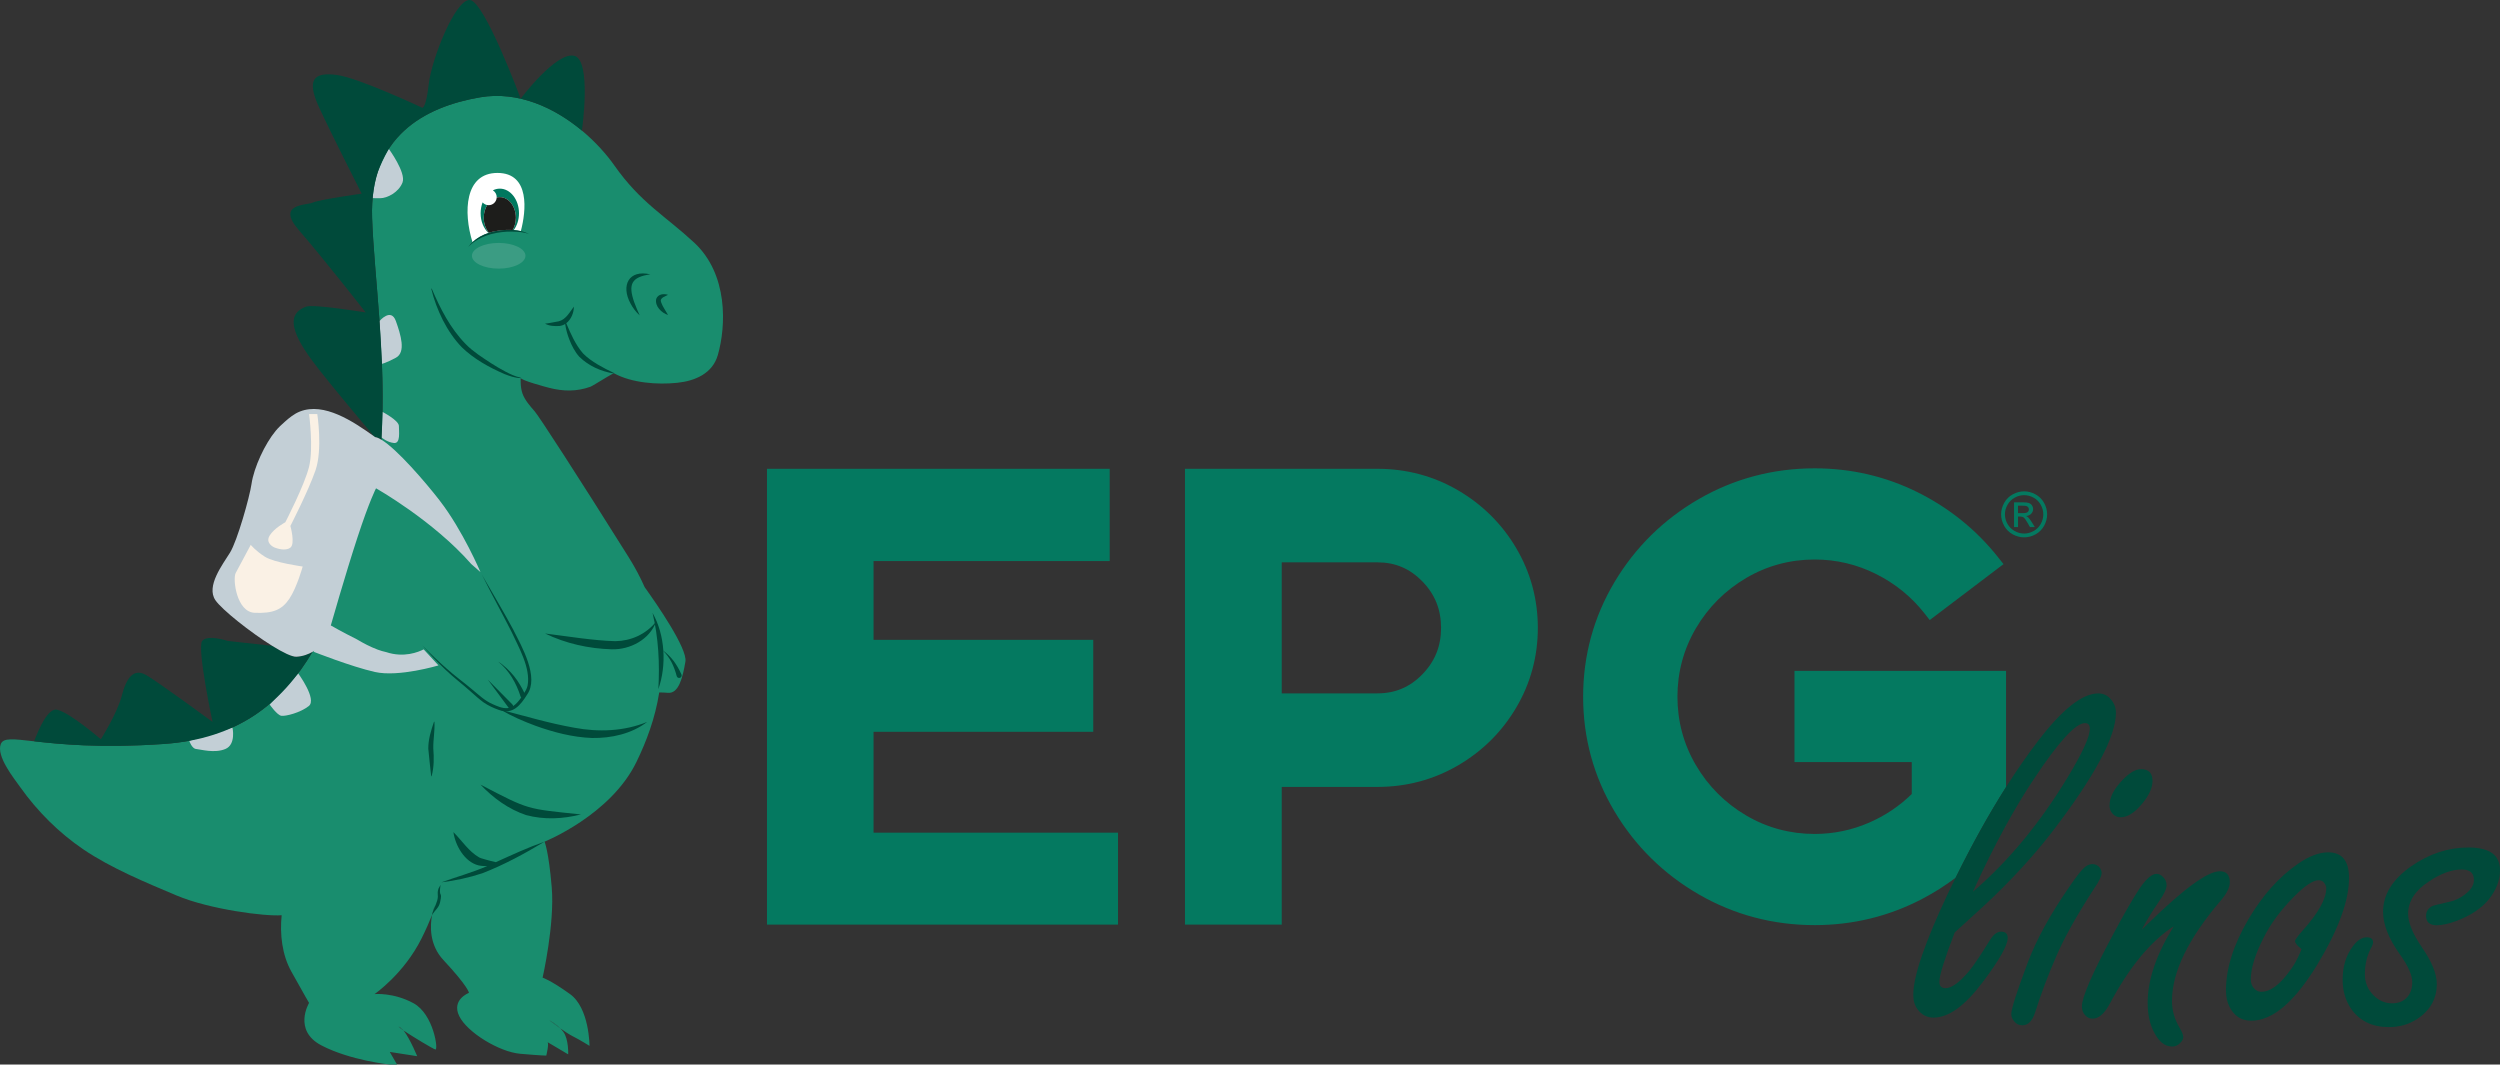 <svg xmlns="http://www.w3.org/2000/svg" id="Ebene_2" data-name="Ebene 2" viewBox="0 0 1865.53 794.39"><rect x="0" y="0" width="1865.53" height="794.39" fill="#333333" stroke="none"/><defs><style>      .cls-1 {        fill: none;      }      .cls-2 {        fill: #004a3a;      }      .cls-3 {        fill: #047960;      }      .cls-4 {        fill: #00785f;      }      .cls-5 {        fill: #fff;      }      .cls-6 {        fill: #faf1e5;      }      .cls-7 {        fill: #c3cfd6;      }      .cls-8 {        fill: #1d1d1b;      }      .cls-9 {        fill: #198d6e;      }      .cls-10 {        fill: #3b9c83;      }    </style></defs><polygon class="cls-3" points="572.33 349.82 572.33 689.96 834.28 689.96 834.28 621.35 651.86 621.35 651.86 546.07 815.8 546.07 815.8 477.46 651.86 477.46 651.86 418.66 828.05 418.66 828.05 349.82 572.33 349.82"></polygon><path class="cls-3" d="m1505.87,382.91h3.62c1.73,0,2.91-.26,3.53-.77.64-.52.95-1.19.95-2.05,0-.54-.15-1.03-.46-1.46-.31-.43-.73-.75-1.27-.97-.53-.21-1.54-.31-2.99-.31h-3.39v5.57Zm-2.97,10.4v-18.48h6.34c2.18,0,3.74.17,4.72.51.97.34,1.75.94,2.32,1.79.58.85.86,1.75.86,2.71,0,1.35-.48,2.52-1.44,3.53-.97,1-2.24,1.56-3.84,1.68.66.27,1.18.6,1.57.98.74.73,1.65,1.95,2.73,3.66l2.26,3.62h-3.64l-1.64-2.91c-1.3-2.29-2.33-3.72-3.12-4.3-.54-.42-1.35-.64-2.38-.64h-1.76v7.85h-2.97Zm7.53-23.82c-2.41,0-4.76.62-7.04,1.86-2.28,1.24-4.07,3-5.35,5.3-1.29,2.3-1.94,4.69-1.94,7.18s.64,4.85,1.9,7.11c1.26,2.26,3.04,4.03,5.31,5.3,2.28,1.27,4.65,1.9,7.12,1.9s4.84-.63,7.12-1.9c2.27-1.27,4.05-3.04,5.3-5.3,1.26-2.26,1.89-4.64,1.89-7.11s-.64-4.88-1.93-7.18c-1.28-2.3-3.06-4.06-5.35-5.3-2.29-1.24-4.64-1.86-7.03-1.86m0-2.84c2.88,0,5.7.74,8.44,2.22,2.75,1.48,4.88,3.6,6.41,6.35,1.54,2.75,2.31,5.63,2.31,8.61s-.76,5.8-2.26,8.53c-1.51,2.73-3.63,4.85-6.35,6.36-2.73,1.51-5.58,2.26-8.55,2.26s-5.82-.76-8.55-2.26c-2.72-1.51-4.83-3.63-6.35-6.36-1.52-2.73-2.28-5.57-2.28-8.53s.77-5.86,2.31-8.61c1.54-2.75,3.67-4.87,6.43-6.35,2.74-1.48,5.55-2.22,8.44-2.22"></path><path class="cls-3" d="m1061.42,503.14c-9.3,9.59-20.27,14.26-33.52,14.26h-71.45v-97.77h71.45c13.24,0,24.21,4.67,33.52,14.26,9.37,9.65,13.92,20.98,13.92,34.63s-4.55,24.98-13.92,34.63m26.57-137.27c-18.26-10.65-38.48-16.05-60.09-16.05h-143.66v340.14h72.21v-102.76h71.45c21.61,0,41.83-5.4,60.09-16.05,18.23-10.63,32.86-25.18,43.49-43.24,10.67-18.11,16.07-38.09,16.07-59.4s-5.4-41.28-16.07-59.4c-10.64-18.07-25.27-32.61-43.49-43.24"></path><path class="cls-1" d="m1496.08,617.31c-7.99,14.62-15.95,30.65-23.88,48.11,26.47-22.66,50.15-51.29,71.03-85.92,10.82-17.95,16.23-29.85,16.23-35.7,0-2.8-1.21-4.2-3.63-4.2-7,0-19.73,13.94-38.19,41.82-6.93,10.39-13.83,21.84-20.7,34.32v.39l-.87,1.2Z"></path><path class="cls-3" d="m1496.95,500.62h-157.89v68.03h87.51v23.85c-9.22,9.05-19.98,16.26-32.02,21.45-12.83,5.54-26.42,8.35-40.42,8.35-18.37,0-35.58-4.65-51.15-13.82-15.63-9.2-28.22-21.79-37.43-37.43-9.17-15.57-13.82-32.78-13.82-51.15s4.65-35.57,13.82-51.15c9.21-15.64,21.8-28.23,37.43-37.42,15.57-9.17,32.78-13.82,51.15-13.82,16.03,0,31.4,3.62,45.7,10.76,14.35,7.18,26.5,17.04,36.12,29.29l4.03,5.13,55.07-41.74-4.23-5.32c-16.14-20.33-36.35-36.61-60.04-48.38-23.75-11.79-49.54-17.77-76.66-17.77-30.99,0-60.06,7.7-86.38,22.88-26.3,15.17-47.49,36.03-62.99,62.02-15.52,26.04-23.4,54.81-23.4,85.53s7.87,59.5,23.4,85.53c15.5,25.99,36.69,46.86,62.99,62.02,26.32,15.18,55.38,22.88,86.38,22.88,28.41,0,55.35-6.55,80.05-19.47,8.91-4.65,17.29-9.96,25.13-15.88,12.4-25.13,24.95-47.69,37.64-67.67v-86.68Z"></path><path class="cls-3" d="m1496.95,616.11v-.39c-.29.52-.58,1.05-.87,1.58l.87-1.2Z"></path><path class="cls-2" d="m1458.65,695.78c9.04-8.14,16.16-14.64,21.38-19.48,19.86-18.46,36.91-36.91,51.17-55.37,31.82-41.5,47.73-71.15,47.73-88.98,0-3.82-1.27-7.19-3.82-10.12-2.42-2.93-5.54-4.39-9.36-4.39-11.97,0-27.05,11.97-45.25,35.9-7.91,10.34-15.76,21.67-23.56,33.96-12.69,19.98-25.23,42.54-37.64,67.67-1.94,3.94-3.88,7.91-5.82,11.98-8.53,18.08-14.96,33.41-19.28,46.02-4.33,12.6-6.49,22.47-6.49,29.59,0,4.2,1.08,7.77,3.25,10.69,3.05,4.07,7,6.11,11.84,6.11,11.2,0,23.36-8.72,36.47-26.16,12.6-16.67,18.9-27.75,18.9-33.22,0-3.18-1.66-4.77-4.97-4.77-2.93,0-5.73,2.17-8.4,6.49-6.75,10.95-11.84,18.52-15.27,22.72-7.26,8.66-13.17,12.98-17.76,12.98-3.05,0-4.58-1.59-4.58-4.77,0-2.42.95-6.68,2.86-12.79,1.91-6.11,4.77-14.13,8.59-24.06Zm38.3-80.05c6.87-12.48,13.77-23.93,20.7-34.32,18.46-27.88,31.19-41.82,38.19-41.82,2.42,0,3.63,1.4,3.63,4.2,0,5.86-5.41,17.76-16.23,35.7-20.88,34.62-44.55,63.26-71.03,85.92,7.92-17.46,15.88-33.48,23.88-48.11.29-.53.58-1.06.87-1.58Z"></path><path class="cls-2" d="m1561.37,644.8c2.16,0,3.94.83,5.35,2.48,1.02,1.4,1.53,2.8,1.53,4.2,0,2.29-1.85,6.11-5.54,11.46-13.24,20.49-22.66,37.36-28.26,50.6-5.99,13.62-11.27,27.62-15.85,42-2.03,6.37-5.22,9.55-9.55,9.55-2.54,0-4.58-1.02-6.11-3.05-1.4-1.65-2.1-3.44-2.1-5.35,0-3.82,4.07-16.55,12.22-38.19,6.37-17.06,16.67-35.9,30.93-56.52,4.58-6.75,8.02-11.27,10.31-13.56,2.29-2.42,4.64-3.63,7.06-3.63Zm36.28-70.84c5.73,0,8.59,2.93,8.59,8.78,0,5.35-2.8,11.27-8.4,17.76-5.35,6.24-10.5,9.36-15.47,9.36-2.42,0-4.39-.89-5.92-2.67-1.53-1.65-2.29-3.69-2.29-6.11,0-6.11,3.37-12.6,10.12-19.48,4.96-5.09,9.42-7.64,13.37-7.64Z"></path><path class="cls-2" d="m1598.22,693.68c1.65-1.53,3.25-3.05,4.77-4.58,26.6-25.97,44.42-38.95,53.46-38.95,4.96,0,7.45,2.74,7.45,8.21,0,3.82-2.23,8.34-6.68,13.56-24.31,28.39-36.47,53.4-36.47,75.04,0,7,1.91,13.68,5.73,20.05,1.78,2.93,2.67,5.22,2.67,6.87,0,1.53-.76,2.99-2.29,4.39-1.66,1.78-3.63,2.67-5.92,2.67-5.22,0-9.61-3.31-13.17-9.93-3.44-6.24-5.16-13.81-5.16-22.72,0-17.18,6.49-36.21,19.48-57.09-17.31,11.07-33.41,30.68-48.31,58.81-3.82,6.75-7.89,10.12-12.22,10.12-2.16,0-3.94-.76-5.35-2.29-1.78-1.78-2.67-4.07-2.67-6.87,0-6.87,7.83-24.88,23.48-54.03,8.4-15.78,15.02-27.24,19.86-34.37,4.84-7,8.97-10.5,12.41-10.5,1.65,0,3.25.76,4.77,2.29,1.78,1.78,2.67,3.82,2.67,6.11,0,2.8-1.85,6.81-5.54,12.03-5.35,7.77-9.68,14.83-12.98,21.19Z"></path><path class="cls-2" d="m1737.22,636.02c10.44,0,15.66,6.37,15.66,19.09,0,16.93-7.83,38.38-23.48,64.35-17.06,28.13-33.54,42.2-49.45,42.2-7.38,0-12.79-3.44-16.23-10.31-1.78-3.44-2.67-7.57-2.67-12.41,0-16.29,5.6-33.99,16.8-53.08,10.44-17.69,22.72-31.44,36.85-41.24,8.27-5.73,15.78-8.59,22.53-8.59Zm-19.86,72.17c-3.18-2.54-4.77-4.52-4.77-5.92,0-1.02,2.04-3.82,6.11-8.4,11.46-12.86,17.18-23.23,17.18-31.12,0-1.02-.32-2.04-.95-3.06-1.02-1.91-2.61-2.86-4.77-2.86-4.07,0-10.06,3.95-17.95,11.84-10.19,10.19-17.95,20.69-23.29,31.5-6.24,12.35-9.36,22.6-9.36,30.74,0,2.17.57,4.07,1.72,5.73,1.65,2.29,3.75,3.44,6.3,3.44,6.11,0,12.66-4.58,19.67-13.75,3.05-3.82,5.54-7.76,7.45-11.84,1.91-4.07,2.8-6.17,2.67-6.3Z"></path><path class="cls-2" d="m1841.85,632.39c7.89,0,13.81,1.4,17.76,4.2,3.94,2.8,5.92,7.06,5.92,12.79,0,7.51-2.8,14.77-8.4,21.77-5.35,6.62-13.37,11.97-24.06,16.04-5.86,2.17-10.76,3.25-14.7,3.25-5.35,0-8.02-2.35-8.02-7.07,0-3.18,1.53-5.6,4.58-7.25.76-.38,5.09-1.46,12.98-3.25,4.71-1.02,9.04-3.25,12.98-6.68,3.44-2.93,5.16-6.11,5.16-9.55,0-2.67-.76-4.64-2.29-5.92-1.53-1.27-3.82-1.91-6.87-1.91-7.38,0-15.53,2.99-24.44,8.97-10.31,6.75-15.47,14.77-15.47,24.06,0,6.62,3.37,14.89,10.12,24.82,7.51,10.82,11.27,19.99,11.27,27.5,0,11.2-4.97,19.98-14.89,26.35-6.11,3.95-13.05,5.92-20.81,5.92-12.22,0-21.51-4.39-27.88-13.17-4.45-6.24-6.68-13.62-6.68-22.15,0-9.93,2.55-18.26,7.64-25.01,3.31-4.46,6.75-6.68,10.31-6.68,3.18,0,4.77,1.27,4.77,3.82,0,1.02-.57,2.55-1.72,4.58-2.93,5.48-4.39,11.9-4.39,19.28,0,6.24,2.23,11.52,6.68,15.85,3.94,3.82,8.46,5.73,13.56,5.73s8.85-1.65,11.65-4.96c2.29-2.8,3.44-6.36,3.44-10.69,0-5.35-3.05-12.28-9.17-20.81-8.4-11.71-12.6-22.34-12.6-31.89,0-12.73,6.94-23.99,20.81-33.8,13.49-9.42,27.75-14.13,42.77-14.13Z"></path><path class="cls-9" d="m298.12,766.33c-1.48-.54.08.69,3.06,2.68-1.08-1.36-2.13-2.34-3.06-2.68Z"></path><path class="cls-9" d="m322.45,682.66c.3-.78.6-1.54.88-2.29,2.52-6.73.45-4.28-.88,2.29Z"></path><path class="cls-9" d="m409.9,761.33s3.83,2.95,8.14,5.99c-3.81-3.82-8.14-5.99-8.14-5.99Z"></path><g><path class="cls-1" d="m322.45,682.66c.3-.78.6-1.54.88-2.29,2.52-6.73.45-4.28-.88,2.29Z"></path><path class="cls-1" d="m298.12,766.33c-1.48-.54.08.69,3.06,2.68-1.08-1.36-2.13-2.34-3.06-2.68Z"></path><path class="cls-1" d="m418.04,767.32c-3.81-3.82-8.14-5.99-8.14-5.99,0,0,3.83,2.95,8.14,5.99Z"></path><path class="cls-9" d="m517.93,180.97c-21.49-19.91-39.87-29.65-59.3-57.25-6.27-8.91-14.6-18.12-24.4-26.28-20.58-17.13-47.64-29.62-75.79-24.84-42.14,7.16-82.81,29.65-80.77,89.97,1.5,44.11,11.17,106.82,6.68,169.32-1.65,22.96-17.01,52.2-23.6,74.18-9.26,30.88-12.94,55.47-26.92,79.31-23.05,39.31-56.2,65.96-111.56,69.78-47.89,3.3-78.29.09-96.79-1.99-15.86-1.78-22.98-2.73-24.87,1.99-3.63,9.07,10.01,25.93,14.61,32.4,12.7,17.88,28.73,33.86,46.88,46.19,20.77,14.1,46.51,24.69,69.68,34.48,24.45,10.33,66.09,15.75,78.4,14.72-1.44,14.01.25,29.48,7.19,41.97,10.2,18.36,13.26,23.47,13.26,23.47,0,0-12.27,20.45,9.2,31.69,21.47,11.25,51.12,14.31,51.12,14.31h5.34l-5.45-9.43,20.45,3.18s-1.21-2.95-2.98-6.69c-1.98-4.17-4.65-9.32-7.14-12.44-2.98-1.99-4.54-3.22-3.06-2.68.93.34,1.98,1.32,3.06,2.68,7.07,4.73,22.15,13.82,23.75,14.14,2.27.45-1.36-26.35-16.36-34.53-14.99-8.18-29.08-6.82-29.08-6.82,0,0,21.81-14.99,34.99-41.35,3.26-6.53,5.88-12.44,7.98-17.79,1.33-6.58,3.4-9.02.88-2.29-.28.75-.57,1.52-.88,2.29-1.63,8.08-2.14,22.41,8.38,33.69,19.08,20.45,19.08,24.54,19.08,24.54,0,0-13.18,5-7.27,17.27,5.91,12.27,29.99,26.81,45.44,28.17,15.45,1.36,19.54,1.36,19.54,1.36,0,0,2.27-9.09.91-10s15.45,9.09,15.45,9.09c0,0,.45-11.36-3.64-16.81-.72-.95-1.5-1.83-2.31-2.64-4.31-3.04-8.14-5.99-8.14-5.99,0,0,4.33,2.17,8.14,5.99,3.25,2.3,6.78,4.65,9.13,5.82,5.45,2.73,12.72,7.27,12.72,7.27,0,0,0-28.17-14.54-38.62-14.54-10.45-20.45-12.27-20.45-12.27,0,0,9.09-39.99,6.82-67.25-2.27-27.26-5.38-34.23-5.38-34.23,0,0,49.24-19.75,68.54-59.37,7.52-15.44,14.08-32.86,17.03-51.97,1.88,0,4.11.08,6.6.28,7.95.63,10.91-11.24,12.95-23.28,1.64-9.65-21.26-42.8-30.43-55.61-3.27-7.38-7.26-14.9-12.05-22.54-38.17-60.89-66.79-104.96-69.98-108.6-3.18-3.64-7.27-8.18-9.09-13.18s-1.36-11.81-1.36-11.81c0,1.81,19.23,6.92,21.01,7.38,10.58,2.74,20.68,3,31.16-.81,1.08-.39,7.61-4.48,12.38-7.3,2.72-1.61,4.87-2.81,5.11-2.68,13.22,7.24,32.34,8.62,47.05,7.1,13.49-1.39,26.43-6.97,30.38-20.68,6.23-21.64,7.86-60.32-17.7-84Z"></path></g><path class="cls-2" d="m324.19,538.74c.36,6.79-.99,13.21-.86,19.76.54,6.87.6,13.73-1.22,20.59-.02.11-.11.24-.24.19-.07-.02-.12-.08-.13-.15-.72-5.88-1.53-14.44-2.14-20.42-.06-6.91,2.03-13.63,4.24-20.1.06-.18.35-.14.35.05,0,0,0,.07,0,.07h0Z"></path><path class="cls-2" d="m433.52,607.75c-13.42,3.37-27.34,4.12-40.93.48-13.17-4.41-24.59-12.76-34.05-22.74,36.86,19.18,33.95,17.92,74.97,22.26h0Z"></path><path class="cls-2" d="m482.94,538.68c-11.59,8.92-26.75,12.25-41.19,12.02-14.52-.55-28.7-4.28-42.22-9.14-8.96-3.31-17.73-7.14-25.98-11.96,18.27,4.75,36.31,10.13,54.79,13.4,18.17,3.46,37.35,2.77,54.6-4.31h0Z"></path><path class="cls-2" d="m489.57,463.92c-4.7,13.23-19.36,21.03-33.16,20.6-17.14-.5-34.25-4.31-49.69-11.8,16.27,2.05,36.25,5.32,52.45,5.73,11.76-.2,22.68-5.07,30.41-14.52h0Z"></path><path class="cls-2" d="m445.98,271.96c-3.93-2.39-7.8-4.99-10.97-8.3-5.62-6.5-9.14-14.59-12.46-22.48,3.68-2.8,5.68-7.88,5.69-12.38-3.22,4.24-5.95,9.59-11.21,10.94-3.38.57-6.85,1.39-10.32,1.78,3.24,1.85,7.14,1.92,10.77,1.74,1.58-.18,3-.73,4.25-1.51.56,4.05,1.68,7.94,3.16,11.72,1.77,4.55,4.11,9.1,7.41,12.77,6.94,6.8,16.25,10.98,25.82,12.48l.15-.34c-4.2-1.91-8.31-4.07-12.28-6.41Z"></path><path class="cls-2" d="m485.32,204.71c-14.21,2.01-16.64,7.44-12.14,20.6,1.18,3.34,2.64,6.65,4.18,10.05-2.8-2.49-5.08-5.52-6.86-8.87-7.3-13.43-1.41-25.5,14.81-21.77h0Z"></path><path class="cls-7" d="m290.14,111.09s12.98,17.74,10.25,25.01c-2.73,7.27-11.3,11.86-16.81,11.81l-5.51-.05s.96-12.78,4.48-21.2c3.52-8.41,7.59-15.58,7.59-15.58Z"></path><path class="cls-7" d="m283.21,239.55s8.55-10.14,12.18,0c3.64,10.14,7.72,23.32,0,27.41-7.72,4.09-10.37,4.54-10.37,4.54l-1.81-31.95Z"></path><path class="cls-7" d="m285.45,307.38s12.21,6.38,12.21,10.47c0,4.09,1.36,13.18-3.64,12.72s-9.31-4.1-9.31-4.1l.73-19.09Z"></path><path class="cls-7" d="m222.54,502.55s14.23,19.32,7.87,24.32-17.27,7.72-20.45,7.27-8.68-8.36-8.68-8.36l21.26-23.23Z"></path><path class="cls-7" d="m173.46,542.87s2.89,12.63-5.29,16.04c-8.18,3.41-18.63.23-21.81,0s-5.16-6.11-5.16-6.11l32.26-9.93Z"></path><path class="cls-2" d="m322.16,215.35c6.44,15.04,13.83,29.62,25.26,41.31,2.75,2.87,5.76,5.27,8.99,7.61,6.69,4.69,13.51,9.22,20.75,13.02,3.61,1.85,7.35,3.73,11.36,4.48,0,0,.03.37.03.37-4.24-.05-8.23-1.53-12.13-3.03-11.37-4.93-22.7-11.19-31.66-19.83-5.84-6-10.53-13.02-14.33-20.44-3.71-7.47-6.72-15.29-8.64-23.42l.37-.08h0Z"></path><path class="cls-2" d="m498.5,220c-2.15,1.17-4.87,1.9-5.42,4-.03.4.08.95.32,1.72,1.14,3.24,3.36,6.12,5.1,9.33-4.74-1.49-9.97-6.45-8.84-11.97,1.31-3.7,5.71-4.15,8.84-3.07h0Z"></path><path class="cls-2" d="m370.01,643.35c-2.54-.48-4.99-1.24-7.52-1.91-.49-.14-2.9-.84-3.34-.97-.33-.15-1.19-.48-1.54-.62-7.84-4.47-12.79-12.46-19.27-18.92,1.38,9.95,8.33,22.3,18.81,24.85,1.5.37,3.06.42,4.61.51.59,0,1.18,0,1.79,0-11.13,4.78-22.75,8.01-34.21,12.11,10.4-1.28,20.63-3.45,30.59-6.77,16.24-6.29,31.53-14.61,46.42-23.58-12.45,4.34-24.35,9.89-36.33,15.3Z"></path><path class="cls-2" d="m504.95,504.48c-.91-3.49-2.18-7.07-3.84-10.31-1.76-3.24-3.94-6.41-6.69-8.93,3.21,2.11,5.86,4.92,8.24,7.94,2.35,3.15,4.21,6.49,5.84,10.1.42.95,0,2.06-.96,2.48-1.06.48-2.33-.15-2.59-1.28h0Z"></path><path class="cls-2" d="m491.26,514.26c1.09-19.18.15-38.19-4.34-56.91,9.42,16.47,10.63,39.13,4.34,56.91h0Z"></path><g><g><g><path class="cls-5" d="m364.84,173.73c5.7-1.83,11.9-2.42,17.74-2.1.13,0,.26,0,.39.02.13.01.27.03.4.04,1.76.15,3.53.38,5.27.76,3.97-14.75,7.13-43.41-17.43-43.41s-25.55,29.41-18.62,51.68c3.37-3.16,7.48-5.39,11.9-6.86.12-.04.23-.09.35-.12Z"></path><path class="cls-2" d="m388.64,172.43c-1.73-.38-3.51-.61-5.27-.76-.13-.01-.27-.03-.4-.04-.13,0-.26,0-.39-.02-5.84-.31-12.04.27-17.74,2.1-.12.04-.23.08-.35.12-4.42,1.47-8.53,3.69-11.9,6.86-1.17,1.1-2.25,2.3-3.23,3.63,4.55-4.63,10.25-7.63,16.39-9.41.05-.02.11-.04.16-.05.32-.09.66-.15.99-.24,4.83-1.27,9.89-1.83,14.89-1.8.22,0,.44.02.66.02,2.02.03,4.02.15,5.98.35.19.02.38.03.57.05,2.01.28,4.02.72,5.9,1.55-1.92-1.17-4.06-1.89-6.26-2.37Z"></path></g><path class="cls-4" d="m360.99,162.49c0-3.58.96-6.87,2.56-9.48-1.36-.25-2.54-.98-3.42-1.98-.94,2.45-1.48,5.19-1.48,8.1,0,6.06,2.31,11.38,5.84,14.73.12-.04.23-.09.35-.12-2.36-2.8-3.85-6.79-3.85-11.24Z"></path><path class="cls-4" d="m382.97,171.64c.13.01.27.03.4.04,2.41-3.28,3.91-7.68,3.91-12.55,0-10.15-6.41-18.37-14.31-18.37-1.83,0-3.57.46-5.18,1.26,1.72,1.06,2.87,2.94,2.87,5.1,0,.1-.02.2-.03.3.75-.19,1.53-.3,2.33-.3,6.62,0,11.98,6.88,11.98,15.38,0,3.43-.89,6.58-2.37,9.14h0c.13,0,.26,0,.39.02Z"></path></g><path class="cls-8" d="m382.58,171.62c1.48-2.55,2.37-5.71,2.37-9.14,0-8.49-5.36-15.38-11.98-15.38-.8,0-1.58.11-2.33.3-.16,3.18-2.76,5.71-5.98,5.71-.38,0-.75-.04-1.11-.11-1.6,2.61-2.56,5.9-2.56,9.48,0,4.45,1.49,8.44,3.85,11.24,5.7-1.83,11.9-2.42,17.74-2.1Z"></path></g><ellipse class="cls-10" cx="372.13" cy="190.86" rx="19.97" ry="9.59"></ellipse><g><path class="cls-2" d="m203.18,481.96l-33.31-3.71s-14.89-5-18.98,0c-4.09,5,7.7,60.43,7.7,60.43,0,0-39.73-29.16-49.27-34.8-9.54-5.64-14.99,1.87-18.4,15.15-3.41,13.29-15.68,32.63-15.68,32.63,0,0-23.17-20.03-32.72-22.07-6.62-1.42-13.47,14-17.05,23.57,18.5,2.08,48.9,5.3,96.79,1.99,54.88-3.78,87.92-30.02,110.95-68.77-2.91,1.67-7.07,3.42-12.1,3.65-3.23.15-10.02-3.18-17.94-8.08Z"></path><g><path class="cls-2" d="m428.24,41.58c-13.58-2.73-39.7,32.06-39.7,32.06,0,0-27.04-72.96-37.94-73.64-10.91-.68-28.59,44.3-30.66,62.71-2.06,18.4-4.79,17.72-4.79,17.72,0,0-47.71-22.49-64.07-24.54-16.36-2.04-22.96,2.73-12.84,24.54s31.66,64.07,31.66,64.07c0,0-31.62,4.44-36.46,6.65-4.85,2.21-27.86.62-10.22,20.84,17.64,20.22,49.67,61.16,49.67,61.16,0,0-38.62-6.32-44.29-4.37-19.08,6.56-5.92,27.49,9.65,47.26,10.55,13.39,29.56,36.16,40.73,49.45.32.23.64.46.95.68,1.28.16,2.86.84,4.66,1.93,3.85-61.24-5.46-122.32-6.92-165.55-2.04-60.32,38.62-82.81,80.77-89.97,28.15-4.78,55.21,7.71,75.79,24.84h0s7.59-53.13-5.98-55.85Z"></path><path class="cls-7" d="m328.11,373.51c-10.56-13.62-31.77-38.31-43.51-45.4-1.8-1.09-3.38-1.77-4.66-1.93-.31-.22-.63-.45-.95-.68-15.55-11.11-37.16-25.52-55.17-18.43-4.28,1.68-7.92,4.66-11.37,7.72-2.36,2.09-4.68,4.24-6.69,6.67-8,9.61-16.31,27.33-18.09,39.77-1.36,9.54-10.56,42.26-16.02,51.12-5.45,8.86-18.06,25.05-10.91,35.53,4.82,7.06,26.07,23.96,42.44,34.09,7.92,4.9,14.71,8.23,17.94,8.08,5.02-.23,9.19-1.98,12.1-3.65.49-.28.95-.56,1.36-.83l-.5.81s27.86,11.01,45.63,15.05c17.77,4.04,47.48-4.89,47.48-4.89l-11.05-11.98c-3.86,1.99-14.75,6.48-27.99,2.04-2.05-.44-4.16-1.03-6.32-1.84-5.39-2.02-10.71-4.79-15.49-7.66-10.68-5.31-19.49-10.39-19.49-10.39,0,0,10.81-37.98,19.9-65.7,9.09-27.72,13.85-36.62,13.85-36.62,0,0,42.45,23.88,71.05,56.48,4.26,3.69,6.89,6.05,6.89,6.05,0,0-13.18-31.13-30.44-53.39Z"></path></g></g><path class="cls-1" d="m288.16,486.59c-.17-.06-.33-.1-.5-.16-6.63-2.33-14.36-5.88-21.31-9.34,4.78,2.87,10.1,5.64,15.49,7.66,2.16.81,4.27,1.41,6.32,1.84Z"></path><path class="cls-2" d="m383.27,470.34c-6.88-12.91-16.32-28.7-23.71-41.59,7.38,14.92,14.51,27.63,22.01,42.47,5.45,11.71,14.55,27.34,12.12,40.41-.43,1.93-1.37,3.69-2.42,5.37-.97-2.01-1.99-3.94-3.13-5.83-2.72-4.65-6.16-8.93-10.12-12.56-1.97-1.81-4.02-3.54-6.31-4.9,8.21,6.57,13.59,16.1,16.73,25.99.09.32.27.59.49.81-1.67,2.37-3.6,4.82-6.02,6.37-.02-.4-.18-.82-.55-1.21l-18.39-18.56,15.55,21c.04.05.09.09.13.14-.31.07-.63.12-.96.16-3.89.32-7.78-1.48-11.32-3.08-5.69-2.49-10.09-6.82-14.9-10.75-6.35-5.4-13.14-10.2-19.32-15.8-6.27-5.45-12.23-11.26-18.03-17.24,5.38,6.36,11.18,12.36,17.2,18.14,6,5.78,12.7,10.79,18.89,16.35,3.12,2.76,6.17,5.6,9.63,8.1,3.52,2.44,7.42,4.23,11.47,5.65,10.29,3.78,16.15-3.62,21.07-11.51,9.03-12.92-3.91-35.62-10.15-47.89Z"></path><path class="cls-6" d="m236.77,308.99s4.09,26.4-1.36,42.05c-5.45,15.66-18.72,41.44-18.72,41.44,0,0,3.77,13.28,0,16.16-3.77,2.87-10.25.5-11.61,0s-7.26-3.57-3.8-9.1c3.46-5.53,11.64-9.82,11.64-9.82,0,0,14.31-27.63,17.72-41.44,3.41-13.81,0-39.29,0-39.29h6.13Z"></path><path class="cls-6" d="m225.87,422.75s-21.12-2.89-28.07-7.23-10.69-8.95-10.69-8.95c0,0-8.89,16.64-11.23,21.01s.53,29.15,14.17,29.7c13.63.54,20.32-2.17,25.93-10.58,5.61-8.41,9.89-23.95,9.89-23.95Z"></path><path class="cls-2" d="m322.4,682.47c1.14-4.4,2.74-6.58,3.94-10.8,1.07-4.48-.53-4.11.86-8.58.02-.07,1.55-2.89,1.54-2.82-1.57,10.57,1.65,3.91-.29,12.79-.98,4.51-3.61,5.72-5.91,9.54-.06.1-.19.04-.16-.08,0,0,.01-.05.01-.05h0Z"></path></svg>